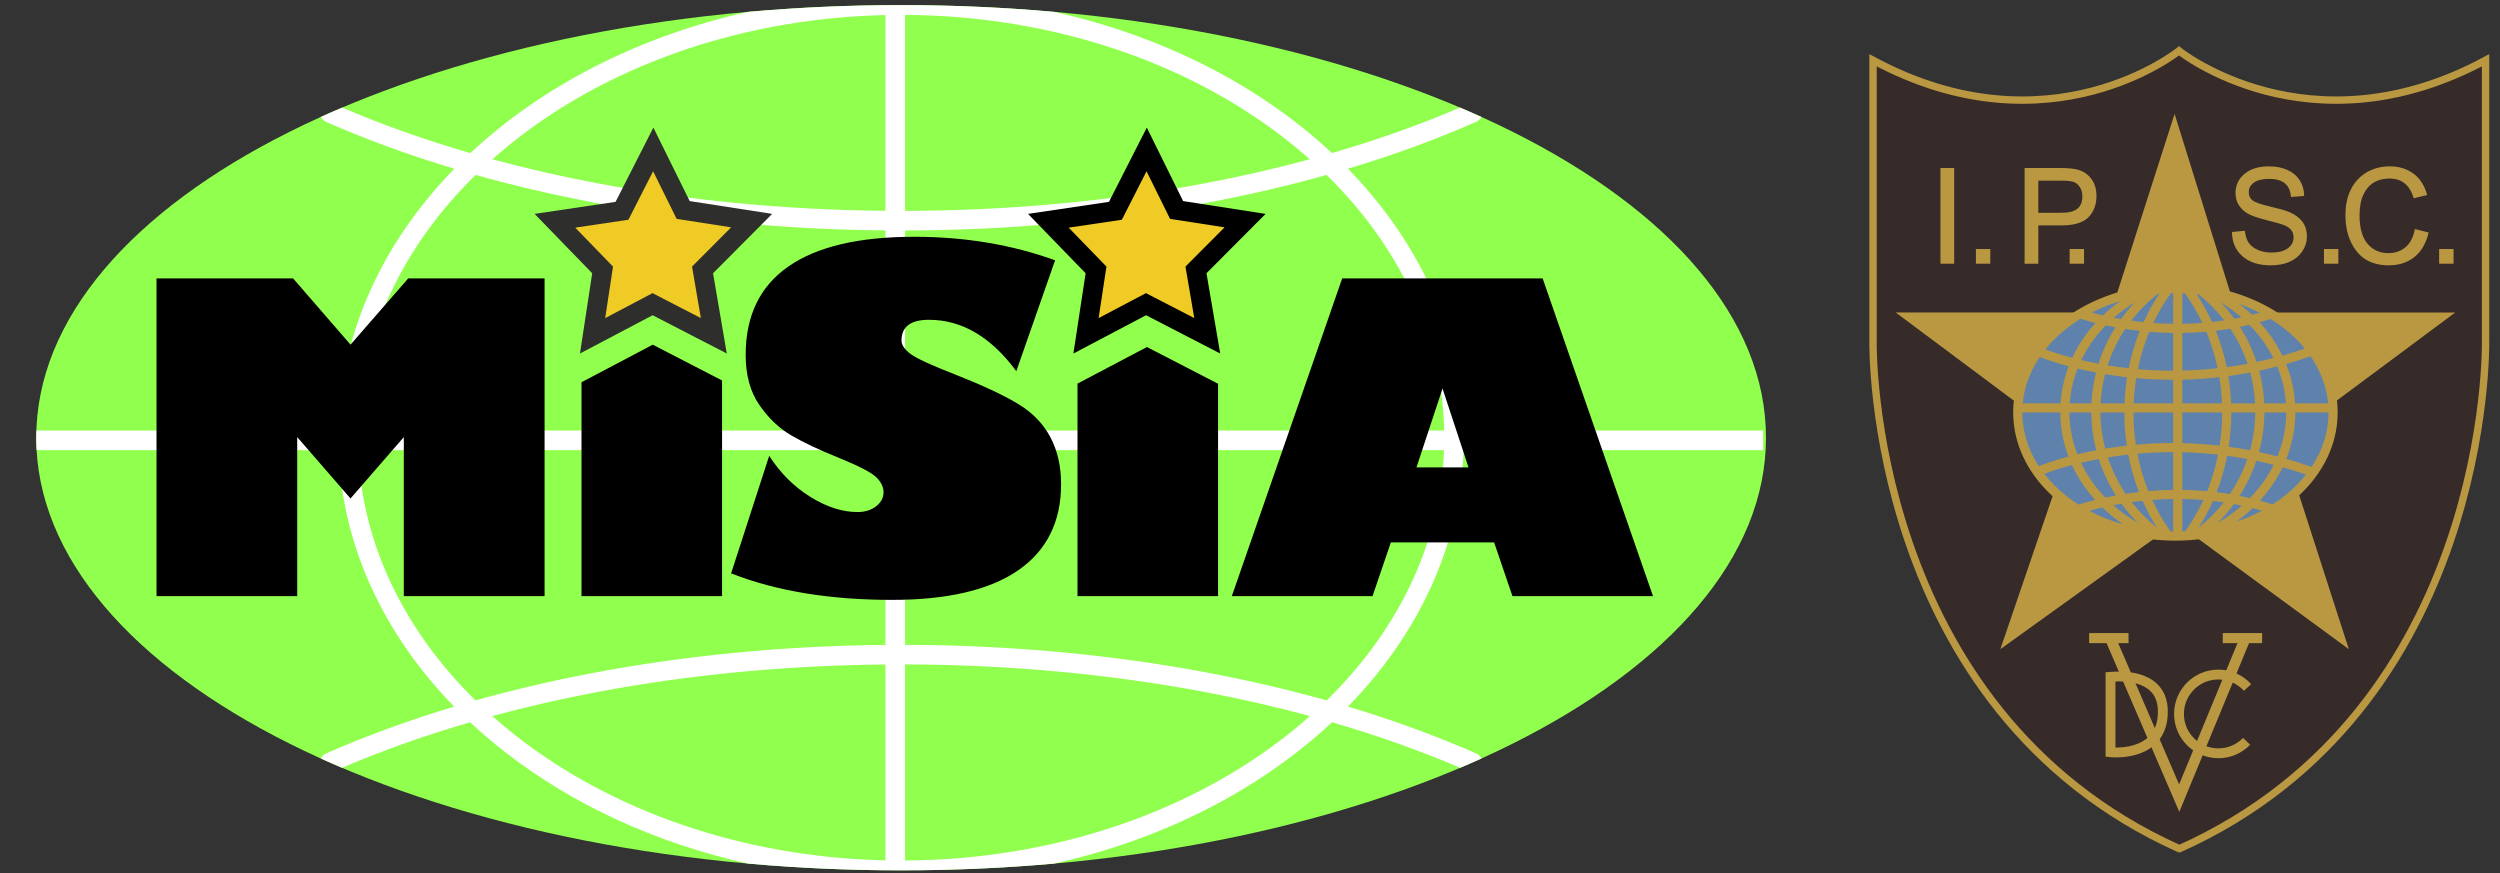 <?xml version="1.0" encoding="UTF-8"?>
<!DOCTYPE svg PUBLIC "-//W3C//DTD SVG 1.0//EN" "http://www.w3.org/TR/2001/REC-SVG-20010904/DTD/svg10.dtd">
<!-- Creator: CorelDRAW 2020 (64-Bit) -->
<svg xmlns="http://www.w3.org/2000/svg" xml:space="preserve" width="126mm" height="44mm" version="1.0" shape-rendering="geometricPrecision" text-rendering="geometricPrecision" image-rendering="optimizeQuality" fill-rule="evenodd" clip-rule="evenodd"
viewBox="0 0 12600 4400"
 xmlns:xlink="http://www.w3.org/1999/xlink"
 xmlns:xodm="http://www.corel.com/coreldraw/odm/2003">
 <rect x="0" y="0" width="12600" height="4400" fill="#333333" stroke="none"/>
 <g id="Capa_x0020_1_0">
  <path fill="#90FF4D" d="M4541.6 25.7c2407.38,0 4358.95,976.22 4358.95,2180.43 0,1204.21 -1951.57,2180.43 -4358.95,2180.43 -2407.37,0 -4358.95,-976.22 -4358.95,-2180.43 0,-1204.21 1951.58,-2180.43 4358.95,-2180.43z"/>
  <path fill="white" d="M4541.6 25.7c263.04,0 520.64,11.66 770.84,34 471.24,104.37 892.8,302.01 1230.07,565.88 59.56,46.6 116.46,95.29 170.59,145.87 229.26,-66.6 445.14,-143.44 645.14,-229.25 36.35,15.41 72.3,31.03 107.61,47.01 -4.86,10.57 -13.43,19.48 -24.92,24.54 -200.39,88.28 -416.96,167.56 -647.17,236.6 357.75,366.73 573.65,823.32 583.68,1319.61l1508.7 0 0 98.73 -1509.42 0c-17.03,485.63 -231.68,932.38 -582.83,1292.57 230.17,69.03 446.69,148.3 647.04,236.56 11.69,5.14 20.39,14.29 25.18,25.11 -35.12,15.91 -70.9,31.46 -107.06,46.79 -200.17,-85.93 -416.25,-162.86 -645.75,-229.55 -360.89,337.46 -846.66,589.6 -1401.34,712.43 -250.04,22.32 -507.5,33.96 -770.36,33.96 -263.04,0 -520.63,-11.66 -770.84,-34 -471.24,-104.37 -892.8,-302.01 -1230.06,-565.88 -59.77,-46.77 -116.87,-95.63 -171.16,-146.4 -229.37,66.66 -445.33,143.56 -645.39,229.44 -36.16,-15.33 -71.94,-30.88 -107.06,-46.79 4.8,-10.82 13.49,-19.97 25.19,-25.11 200.22,-88.21 416.62,-167.45 646.64,-236.45 -351.09,-360.12 -565.43,-806.84 -582.44,-1292.68l-1521.92 0c-1.17,-20.79 -1.91,-41.63 -1.91,-62.56 0,-12.09 0.53,-24.12 0.92,-36.17l1522.19 0c10.05,-496.07 226.24,-952.71 584.07,-1319.48 -230.36,-69.07 -447.06,-148.4 -647.55,-236.73 -11.49,-5.06 -20.07,-13.97 -24.93,-24.54 35.3,-15.99 71.28,-31.6 107.61,-47.01 200.11,85.86 416.11,162.73 645.51,229.36 360.84,-337.19 846.4,-589.13 1400.8,-711.9 250.03,-22.32 507.47,-33.96 770.33,-33.96zm2736.34 2242.99l-2716.53 0 0 981.29c537.09,1.2 1051.8,50.84 1527.57,140.66 207.09,39.1 406.73,85.82 597.58,139.45 355.39,-348.39 573.73,-785.29 591.38,-1261.4zm-2815.24 0l-2657.44 0c17.66,475.85 236.05,912.93 591.43,1261.39 190.83,-53.62 390.46,-100.35 597.53,-139.44 458.29,-86.52 952.73,-135.77 1468.48,-140.33l0 -981.62zm-2658.2 -98.73l2658.2 0 0 -1008.7c-515.75,-4.56 -1010.19,-53.81 -1468.48,-140.33 -206.91,-39.06 -406.39,-85.73 -597.08,-139.3 -362.25,354.9 -582.24,801.74 -592.64,1288.33zm2756.91 0l2717.29 0c-10.42,-486.32 -230.46,-933.34 -592.73,-1288.31 -190.67,53.57 -390.11,100.22 -596.99,139.28 -475.77,89.82 -990.48,139.46 -1527.57,140.66l0 1008.37zm-2079.76 -1367.19c170.31,46.16 347.53,86.79 530.69,121.36 451.8,85.3 940.08,133.87 1450.36,138.42l0 -986.55c-789.6,17.41 -1495.39,295.15 -1981.05,726.77zm2079.76 260.11c531.67,-1.19 1040.24,-50.16 1509.45,-138.75 183.12,-34.57 360.31,-75.18 530.6,-121.34 -38.49,-34.21 -78.32,-67.47 -119.51,-99.7 -491.62,-384.64 -1169.99,-623.78 -1920.54,-627.93l0 987.72zm2040.68 2546.07c-170.48,-46.24 -347.88,-86.9 -531.23,-121.51 -469.21,-88.59 -977.78,-137.56 -1509.45,-138.75l0 988.3c813.72,-4.49 1542.94,-285.41 2040.68,-728.04zm-2139.39 -259.93c-510.28,4.55 -998.56,53.12 -1450.36,138.42 -183.33,34.61 -360.72,75.27 -531.19,121.5 38.66,34.4 78.7,67.84 120.1,100.23 478.69,374.51 1134.42,611.12 1861.45,627.12l0 -987.27z"/>
  <polygon fill="black" fill-rule="nonzero" points="788.82,3004.46 788.82,1403.15 1477.2,1403.15 1766.58,1736.96 2057.4,1403.15 2744.69,1403.15 2744.69,3004.46 2035.19,3004.46 2035.19,2202.91 1766.58,2512.35 1497.96,2202.91 1497.96,3004.46 "/>
  <polygon fill="black" points="2930.78,3004.46 2930.78,1926.46 3289.84,1737.21 3639.2,1917.55 3639.2,3004.46 "/>
  <polygon fill="black" points="5430.59,3004.46 5430.59,1933.38 5780.5,1748.96 6139.02,1934.04 6139.02,3004.46 "/>
  <path fill="black" fill-rule="nonzero" d="M6917.55 3004.46l-709.14 0 556.21 -1601.31 1010.35 0 556.2 1601.31 -708.42 0 -92.39 -270.77 -520.4 0 -92.41 270.77zm221.34 -648.62l262.52 0 -131.08 -397.55 -131.44 397.55z"/>
  <polygon fill="#2E2E2D" points="3293.05,643 3476.06,1013.48 3891.74,1077.96 3593.76,1377.21 3663.06,1781.74 3289.22,1588.76 2923.06,1781.74 2984.66,1377.21 2694.38,1077.96 3102.37,1017.31 "/>
  <polygon fill="#F1CB25" points="3291.69,863.15 3167.23,1107.48 2899.19,1147.32 3089.64,1343.64 3050.1,1603.19 3288.74,1477.41 3532.31,1603.15 3487.86,1343.65 3684.9,1145.78 3410.26,1103.17 "/>
  <path fill="black" fill-rule="nonzero" d="M5317.73 1311.92l-195.53 558.84c-127.71,-172.92 -274.45,-259 -440.24,-259 -92.02,0 -138.43,34.91 -138.43,104.32 0,21.82 14.68,44.02 43.63,66.24 28.95,22.6 105.11,57.91 228.46,105.89 135.64,53.55 239.95,101.93 312.92,145.96 73.39,43.63 128.11,99.55 164.61,167.77 36.49,68.22 54.74,147.55 54.74,238.37 0,189.58 -72.19,334.35 -216.16,433.91 -144.38,99.55 -356.17,149.13 -635.8,149.13 -313.72,0 -583.82,-44.42 -811.09,-133.66l191.96 -592.56c55.54,86.86 124.95,155.88 207.44,207.04 82.5,51.16 161.43,76.54 237.58,76.54 36.88,0 68.21,-9.51 93.6,-28.95 24.99,-19.43 37.68,-43.23 37.68,-70.99 0,-26.18 -12.29,-51.57 -36.49,-75.36 -24.59,-24.2 -89.24,-57.51 -193.55,-99.95 -94.8,-38.08 -172.93,-74.96 -234.8,-111.06 -61.87,-36.09 -115.81,-87.25 -161.43,-153.89 -46,-66.63 -68.61,-150.71 -68.61,-252.24 0,-196.73 71.39,-345.07 214.97,-445.02 143.18,-99.94 354.58,-149.92 634.2,-149.92 255.82,0 492.6,39.67 710.34,118.59z"/>
  <polygon fill="black" points="5779.92,643 5962.93,1013.48 6378.61,1077.96 6080.63,1377.21 6149.93,1781.74 5776.08,1588.76 5409.93,1781.74 5471.53,1377.21 5181.24,1077.96 5589.24,1017.31 "/>
  <polygon fill="#F1CB25" points="5778.56,863.15 5654.09,1107.48 5386.06,1147.32 5576.51,1343.64 5536.97,1603.19 5775.61,1477.41 6019.18,1603.15 5974.72,1343.65 6171.77,1145.78 5897.13,1103.17 "/>
  <g id="_1413539030592">
   <path fill="#362B29" stroke="#BA9842" stroke-width="37.15" stroke-miterlimit="22.926" d="M12527.22 1725.53l0 -1421.74c-889.75,478.14 -1545.08,-47.5 -1545.08,-47.5 0,0 -652.28,525.64 -1542.05,47.5l0 1421.74c0,0 -29.88,1845.99 1543.85,2552.14l0.24 0c1573.71,-706.15 1543.04,-2552.14 1543.04,-2552.14z"/>
   <g>
    <polygon fill="#BA9842" fill-rule="nonzero" stroke="#BA9842" stroke-width="7.62" stroke-miterlimit="22.926" points="9783.73,1325.28 9783.73,850.67 9845.21,850.67 9845.21,1325.28 "/>
    <polygon fill="#BA9842" fill-rule="nonzero" stroke="#BA9842" stroke-width="7.62" stroke-miterlimit="22.926" points="9962.33,1325.28 9962.33,1258.95 10027.28,1258.95 10027.28,1325.28 "/>
    <path fill="#BA9842" fill-rule="nonzero" stroke="#BA9842" stroke-width="7.62" stroke-miterlimit="22.926" d="M10207.85 1325.28l0 -474.61 175.14 0c41.23,0 71.65,3.05 91.24,9.07 26.81,8.22 48.18,23.44 64.18,45.66 15.98,22.22 23.96,49.51 23.96,81.89 0,42.75 -13.01,77.61 -39.03,104.58 -26.06,27.02 -71.03,40.45 -134.95,40.45l-119.07 0 0 192.96 -61.47 0zm61.47 -248.97l0 0 120.22 0c37.9,0 65.62,-7.13 83.15,-21.5 17.52,-14.33 26.28,-35.99 26.28,-64.93 0,-18.75 -4.33,-34.87 -12.95,-48.21 -8.64,-13.39 -19.07,-22.56 -31.33,-27.53 -12.24,-4.98 -34.32,-7.42 -66.3,-7.42l-119.07 0 0 169.59z"/>
    <polygon fill="#BA9842" fill-rule="nonzero" stroke="#BA9842" stroke-width="7.62" stroke-miterlimit="22.926" points="10434.82,1325.28 10434.82,1258.95 10499.74,1258.95 10499.74,1325.28 "/>
    <path fill="#BA9842" fill-rule="nonzero" stroke="#BA9842" stroke-width="7.62" stroke-miterlimit="22.926" d="M11253 1172.5l58 -5.17c3.07,26.08 10.09,46.46 21.07,61.03 10.94,14.56 26.61,26.27 46.95,35.09 20.38,8.88 43.32,13.3 68.83,13.3 36.61,0 65.03,-7.52 85.24,-22.47 20.29,-14.98 30.34,-34.43 30.34,-58.3 0,-14 -3.67,-26.21 -10.99,-36.69 -7.32,-10.42 -18.42,-18.97 -33.26,-25.66 -14.8,-6.71 -46.85,-16.16 -96.09,-28.32 -43.81,-10.9 -74.98,-21.85 -93.56,-32.84 -18.53,-11.03 -32.99,-25 -43.3,-41.95 -10.31,-16.92 -15.46,-36.09 -15.46,-57.47 0,-38.43 14.82,-69.81 44.47,-94.19 29.64,-24.39 69.58,-36.61 119.86,-36.61 34.53,0 64.77,5.73 90.65,17.15 25.94,11.46 46,27.86 60.32,49.24 14.29,21.33 22,46.52 23.03,75.4l-59.2 4.57c-3.11,-30.87 -14.1,-53.76 -33.07,-68.65 -18.89,-14.89 -45.53,-22.31 -79.8,-22.31 -34.79,0 -61.36,6.53 -79.65,19.54 -18.29,13.07 -27.45,29.98 -27.45,50.69 0,19.22 6.72,34.07 20.1,44.68 13.42,10.58 43.56,21.29 90.45,32.09 45.86,10.68 78.03,19.88 96.59,27.68 28.34,12.13 49.76,28.04 64.23,47.77 14.47,19.74 21.7,43.28 21.7,70.67 0,27.16 -7.61,51.91 -22.83,74.23 -15.22,22.33 -35.89,39.28 -62.02,50.94 -26.21,11.65 -57.69,17.47 -94.55,17.47 -57.48,0 -103.31,-14.47 -137.44,-43.41 -34.16,-28.9 -51.88,-68.08 -53.16,-117.5z"/>
    <polygon fill="#BA9842" fill-rule="nonzero" stroke="#BA9842" stroke-width="7.62" stroke-miterlimit="22.926" points="11716.59,1325.28 11716.59,1258.95 11781.51,1258.95 11781.51,1325.28 "/>
    <path fill="#BA9842" fill-rule="nonzero" stroke="#BA9842" stroke-width="7.62" stroke-miterlimit="22.926" d="M12174 1158.86l61.89 15.89c-13.68,53.32 -37.6,93.08 -71.75,119.29 -34.16,26.26 -75.74,39.37 -124.69,39.37 -43.04,0 -79.82,-8.84 -110.37,-26.4 -30.53,-17.62 -55.57,-45.87 -75.02,-84.72 -19.46,-38.89 -29.14,-84.8 -29.14,-137.7 0,-52.3 9.68,-96.51 29.18,-132.68 19.5,-36.18 45.91,-63.47 79.17,-81.93 33.26,-18.47 70.37,-27.73 111.43,-27.73 44.92,0 83.45,11.7 115.67,35.05 32.28,23.35 54.88,57.65 67.76,102.9l-60.32 14.56c-20.64,-65.83 -62.07,-98.76 -124.23,-98.76 -31.01,0 -57.88,6.68 -80.57,19.92 -22.7,13.3 -40.83,33.97 -54.41,62.07 -13.53,28.09 -20.35,63.6 -20.35,106.6 0,65.03 13.72,113.79 41.02,146.31 27.3,32.51 63.66,48.76 109.05,48.76 33.49,0 62.44,-10.01 86.77,-29.97 24.39,-19.97 40.64,-50.23 48.91,-90.83z"/>
    <polygon fill="#BA9842" fill-rule="nonzero" stroke="#BA9842" stroke-width="7.62" stroke-miterlimit="22.926" points="12297.15,1325.28 12297.15,1258.95 12362.13,1258.95 12362.13,1325.28 "/>
   </g>
   <g>
    <polygon fill="#BA9842" fill-rule="nonzero" points="10529.34,3241.42 10727.78,3241.42 10727.78,3190.77 10529.34,3190.77 "/>
    <polygon fill="#BA9842" fill-rule="nonzero" points="11202.75,3241.42 11401.16,3241.42 11401.16,3190.77 11202.75,3190.77 "/>
    <polygon fill="#BA9842" fill-rule="nonzero" points="10614.38,3235.18 10983.71,4091.67 11335.26,3241.14 11285.53,3220.61 10982.68,3953.3 10663.83,3213.89 "/>
    <path fill="#BA9842" fill-rule="nonzero" d="M11305.16 3719.09c-31.64,32.52 -75.63,52.67 -124.59,52.73 -48.04,-0.06 -91.29,-19.41 -122.76,-50.89 -31.48,-31.48 -50.87,-74.76 -50.87,-122.77 0,-48.02 19.39,-91.28 50.87,-122.77 31.47,-31.48 74.72,-50.83 122.76,-50.83 51.07,0 96.79,21.89 128.62,56.94l36.74 -33.3c-40.77,-44.97 -99.86,-73.3 -165.36,-73.25 -61.57,-0.05 -117.53,25 -157.84,65.35 -40.35,40.35 -65.42,96.31 -65.39,157.86 -0.03,61.6 25.04,117.55 65.39,157.86 40.31,40.36 96.27,65.4 157.84,65.4 62.77,0 119.71,-26.02 160.21,-67.8l-35.62 -34.53z"/>
    <path fill="#BA9842" fill-rule="nonzero" d="M10637.01 3411.36l-24.81 0 0 402.12 22.04 2.49c0.72,0.1 12.3,1.37 30.56,1.37 18.11,0 42.77,-1.27 70.03,-6.3 20.4,-3.81 42.33,-9.73 63.99,-19.08 16.22,-7.04 32.34,-16.01 47.43,-27.48 22.59,-17.2 42.82,-40.22 57.03,-69.81 14.25,-29.65 22.41,-65.54 22.39,-108.11 0.04,-43.23 -10.08,-79.03 -27.56,-107.27 -13.06,-21.18 -30,-37.91 -48.58,-50.73 -27.91,-19.22 -59.29,-29.98 -89.13,-36.14 -29.83,-6.15 -58.3,-7.75 -80.93,-7.75 -10.87,0 -20.38,0.37 -27.99,0.81 -7.59,0.42 -13.41,0.93 -16.26,1.12l-23.02 1.65 0 23.11 24.81 0 1.76 24.71c3.45,-0.23 8.55,-0.65 15.5,-1.07 6.89,-0.39 15.47,-0.71 25.2,-0.71 18.02,0 40.03,1.17 62.46,5.12 16.85,2.91 33.91,7.42 49.74,14 11.86,4.93 23.05,11.04 33.06,18.37 15.03,11.14 27.45,24.95 36.52,43.27 9.03,18.33 14.78,41.39 14.79,71.51 -0.04,43.08 -9.53,74.46 -23.81,98.38 -10.73,17.9 -24.35,31.77 -39.91,42.89 -23.26,16.68 -51.05,26.88 -77.74,32.65 -26.63,5.83 -52,7.24 -69.78,7.24 -7.97,0 -14.4,-0.28 -18.78,-0.57 -2.18,-0.13 -3.82,-0.27 -4.91,-0.37l-1.14 -0.09 -0.24 -0.06 -0.24 2.46 0.26 -2.46 -0.02 0 -0.24 2.46 0.26 -2.46 -2.74 24.67 24.8 0 0 -379.94 -24.8 0 1.76 24.71 -1.76 -24.71z"/>
   </g>
   <polygon fill="#BA9842" points="9554.05,1574.67 10639.09,1574.67 10959.97,574.08 11271.78,1575.09 12374.29,1575.09 11500.39,2224.81 11838.08,3271.86 10968.4,2634.36 10081.79,3271.86 10436.44,2233.27 "/>
   <path fill="#5E82AB" fill-rule="nonzero" d="M11753.65 2089.73c0,342.74 -356.98,620.61 -797.38,620.61 -440.41,0 -797.41,-277.87 -797.41,-620.61 0,-342.73 357,-620.63 797.41,-620.63 440.4,0 797.38,277.9 797.38,620.63z"/>
   <path fill="#BA9842" fill-rule="nonzero" d="M11716.69 1824.43c-62.87,-116.56 -167.07,-214.76 -297.41,-283.83 -80.92,-42.94 -171.97,-74.61 -269.65,-92.5 -0.3,-0.15 -0.59,-0.34 -0.86,-0.42l-0.12 0.23c-59.33,-10.8 -121.05,-16.54 -184.48,-16.54 -224.34,0.05 -427.85,71.27 -576.17,187.6 -74.12,58.21 -134.47,127.75 -176.35,205.46 -41.88,77.71 -65.21,163.6 -65.19,253.7 -0.02,90.12 23.31,176 65.19,253.71 62.86,116.56 167.12,214.71 297.39,283.83 130.34,69.1 286.88,109.18 455.13,109.22 224.34,-0.04 427.86,-71.27 576.15,-187.6 74.13,-58.2 134.5,-127.74 176.37,-205.45 41.89,-77.71 65.2,-163.59 65.2,-253.71 0,-90.1 -23.31,-175.99 -65.2,-253.7zm17.14 208.56l0 0 -166.59 0c-4.56,-69.17 -20.16,-135.79 -45.33,-198.28 40.64,-11.55 81.79,-24.56 123.36,-39.18 11.33,16.45 21.71,33.36 31.01,50.65 31.44,58.4 51.31,121.12 57.55,186.81zm-319.55 -302.16l0 0c16.21,23.64 30.68,48.25 43.49,73.63 -28.55,7.33 -56.86,13.91 -84.83,19.82 -20.62,-62.72 -48.9,-121.96 -83.72,-176.78 15.77,-3.15 31.6,-6.59 47.54,-10.34 28.8,29.17 54.81,60.45 77.52,93.67zm-242.55 749.76l0 0c22.66,-58.3 40.51,-119.71 53,-183.51 33.38,4.5 67.3,9.9 101.76,16.34 -21.6,63.1 -51.41,122.39 -88.23,176.75 -22.41,-3.76 -44.61,-6.91 -66.53,-9.58zm36.12 51.25l0 0c-36.91,47.22 -79.39,89.94 -126.41,127.28 26.99,-42.24 51.14,-87.15 72.02,-134.38 17.95,2.04 36.08,4.38 54.39,7.1zm-464.24 -1.18l0 0c17.63,-2.44 36,-4.69 55.01,-6.71 20.95,47.5 45.2,92.7 72.37,135.17 -47.46,-37.69 -90.27,-80.81 -127.38,-128.46zm31.26 104.36l0 0c-44.87,-25.79 -86.42,-55.63 -124.01,-88.89 13.13,-2.54 26.85,-5.08 41.2,-7.52 25.03,34.29 52.75,66.53 82.81,96.41zm-61.71 -146.31l0 0c-37.86,-56.24 -68.26,-117.78 -89.85,-183.23 32.56,-5.36 67.02,-10.15 103.27,-14.18 12.48,65.58 30.59,128.63 53.77,188.48 -23.42,2.63 -45.85,5.65 -67.19,8.93zm486.67 -409.55l0 0c0,57.04 -4.42,112.86 -12.78,166.98 -65.16,-7.37 -128.04,-11.41 -188.31,-12.73l0 -154.48 201.07 0c0,0.04 0.02,0.14 0.02,0.23zm-447.23 0l0 0c0,-0.09 0,-0.19 0,-0.23l200.22 0 0 153.97c-0.16,0 -0.32,0 -0.49,0 -66.25,0 -128.99,3.14 -187.7,8.44 -7.87,-52.65 -12.03,-106.83 -12.03,-162.18zm0.97 -46.17l0 0c1.81,-43.27 6.11,-85.7 12.76,-127.19 58.23,5.21 120.39,8.31 186,8.31 0.17,0 0.33,0 0.49,0l0 118.88 -199.25 0zm245.17 0l0 0 0 -119.4c59.72,-1.35 122.02,-5.3 186.51,-12.53 7.1,42.98 11.71,87.01 13.6,131.93l-200.11 0zm0 -165.34l0 0 0 -189.62c39.07,-0.57 79.55,-2.54 121.1,-6.2 24.22,58.06 43.43,119.66 56.93,183.98 -61.54,6.82 -120.96,10.53 -178.03,11.84zm-45.92 0.57l0 0c-0.16,0 -0.32,0 -0.49,0 -62.58,0 -121.94,-2.92 -177.67,-7.76 13.52,-65.82 33.01,-128.82 57.69,-188.17 38.1,3.16 78.35,5.26 120.47,5.78l0 190.15zm-224.1 -12.36l0 0c-37.42,-4.09 -72.99,-9.07 -106.48,-14.57 21.24,-65.49 51.37,-127.04 88.9,-183.32 23.21,3.57 47.74,6.86 73.48,9.72 -23.88,59.63 -42.73,122.62 -55.9,188.17zm-8.1 45.34l0 0c-6.82,43.04 -11.21,87 -13,131.79l-120.75 0c2.61,-50.56 10.27,-99.8 22.47,-147.3 34.95,5.88 72.11,11.14 111.28,15.51zm-13.94 177.73l0 0c0,0.04 0,0.14 0,0.23 0,56.9 4.23,112.58 12.23,166.79 -38.21,4.33 -74.53,9.44 -108.73,15.18 -15.27,-58.3 -23.66,-119.34 -24.25,-182.2l120.75 0zm65.75 207.8l0 0c56.36,-4.98 116.49,-7.94 179.9,-7.94 0.17,0 0.33,0 0.49,0l0 190.15c-43.79,0.52 -85.56,2.77 -124.97,6.15 -23.92,-59.53 -42.63,-122.57 -55.42,-188.36zm226.31 -7.42l0 0c57.77,1.36 118.01,5.17 180.33,12.12 -12.78,64.32 -31.27,125.92 -54.71,184.18 -43.15,-3.94 -85.14,-6.07 -125.62,-6.67l0 -189.63zm233.89 -27.48l0 0c8.57,-56.01 13.07,-113.75 13.07,-172.67 0,-0.09 0,-0.19 0,-0.23l120.78 0c-0.63,65.82 -9.77,129.63 -26.4,190.37 -36.39,-6.9 -72.24,-12.68 -107.45,-17.47zm12.16 -218.84l0 0c-1.85,-46.81 -6.57,-92.75 -13.92,-137.58 36.08,-4.88 72.82,-10.8 110.12,-17.89 13.46,49.98 21.81,102 24.55,155.47l-120.75 0zm-22.28 -182.81l0 0c-13.16,-63.81 -31.7,-125.13 -55.04,-183.29 23.96,-2.87 48.25,-6.29 72.82,-10.43 36.48,54.46 66.01,113.8 87.29,176.89 -35.59,6.68 -70.61,12.22 -105.07,16.83zm38.69 -243.99l0 0c-21.14,-29.13 -44.22,-56.71 -69.02,-82.73 37.25,22.55 72.02,47.92 104.04,75.73 -11.72,2.48 -23.4,4.84 -35.02,7zm-50.94 8.55l0 0c-20.78,3.15 -41.36,5.82 -61.71,8.09 -22.47,-49.29 -48.48,-96.08 -77.64,-139.78 3.38,0.37 6.81,0.7 10.19,1.14 48.21,38.18 91.6,82.01 129.16,130.55zm-110.22 12.64l0 0c-34.62,2.67 -68.47,4.23 -101.3,4.75l0 -154.2c4.35,0.13 8.7,0.32 13.04,0.51 33.36,45.87 62.96,95.75 88.26,148.94zm-147.22 4.79l0 0c-34.92,-0.47 -68.52,-2.02 -100.65,-4.37 25.48,-53.7 55.38,-103.97 89.08,-150.16 3.84,-0.08 7.71,-0.14 11.57,-0.18l0 154.71zm-149.31 -8.64l0 0c-21.61,-2.2 -42.4,-4.74 -62.33,-7.52 38.72,-50.22 83.64,-95.52 133.69,-134.74 2.76,-0.25 5.53,-0.38 8.25,-0.62 -29.95,44.64 -56.63,92.41 -79.61,142.88zm-113.6 -15.5l0 0c-12.56,-2.17 -24.62,-4.38 -36.25,-6.63 32.73,-28.67 68.34,-54.78 106.56,-77.94 -25.32,26.54 -48.82,54.77 -70.31,84.57zm-91.48 -18.38l0 0c-21.43,-4.98 -40.36,-9.86 -56.49,-14.32 44.8,-22.83 92.83,-42.2 143.51,-57.51 -30.92,22.03 -60.02,46.04 -87.02,71.83zm14.48 50.22l0 0c15.31,3.34 31.64,6.59 48.93,9.78 -35.83,56.8 -64.63,118.4 -85.21,183.56 -31.13,-5.88 -60.22,-12.12 -87.06,-18.5 13.98,-29 30.19,-57.05 48.54,-83.88 22.03,-32.13 47.07,-62.52 74.8,-90.96zm-48.89 237.75l0 0c-12.64,50.07 -20.51,102.03 -23.09,155.37l-109.76 0c4.3,-61.08 17.98,-119.9 39.74,-175.49 28.57,6.91 59.65,13.72 93.11,20.12zm-23.99 201.31l0 0c0.57,65.59 9.14,129.34 24.81,190.27 -34.18,6.54 -65.89,13.49 -94.95,20.54 -25.61,-66.24 -39.7,-137.1 -40.2,-210.81l110.34 0zm37.58 234.58l0 0c20.9,65.16 49.97,126.72 86.08,183.47 -18.84,3.44 -36.53,7.01 -53.06,10.58 -25.09,-25.94 -48,-53.43 -68.36,-82.51 -20.65,-29.41 -38.65,-60.37 -53.97,-92.5 27.47,-6.53 57.31,-12.97 89.31,-19.04zm18.43 244.41l0 0c32.16,31.02 67.31,59.57 105.12,85.17 -60.96,-17.24 -118.32,-40.26 -170.95,-68.16 17.88,-5.13 40.01,-11 65.83,-17.01zm250.97 -38.33l0 0c33.7,-2.59 69.02,-4.28 105.81,-4.8l0 164.06c-4.37,-0.04 -8.74,-0.14 -13.09,-0.18 -35.35,-48.82 -66.48,-102.1 -92.72,-159.08zm151.73 -4.71l0 0c34.46,0.47 70.02,2.16 106.44,5.12 -26,56.43 -56.8,109.29 -91.81,157.68 -4.85,0.23 -9.72,0.46 -14.63,0.66l0 -163.46zm260.25 25.52l0 0c13.27,2.44 26.63,5.17 40.02,8.03 -36.9,32.32 -77.61,61.36 -121.47,86.59 29.53,-29.36 56.8,-60.99 81.45,-94.62zm28.38 -41.25l0 0c35.07,-54.74 63.56,-114.04 84.49,-176.7 28.75,6.05 57.86,12.87 87.27,20.42 -14.2,28.48 -30.56,55.92 -48.98,82.18 -21.1,30.12 -44.91,58.59 -71.06,85.32 -17.34,-4.09 -34.58,-7.84 -51.72,-11.22zm97.76 -220.78l0 0c17.23,-63.7 26.64,-130.51 27.25,-199.44l110.36 0c-0.56,77.66 -16.11,152.18 -44.39,221.48 -31.41,-8.17 -62.49,-15.51 -93.22,-22.04zm26.35 -245.38l0 0c-2.74,-56.57 -11.41,-111.64 -25.43,-164.59 30.07,-6.39 60.47,-13.53 91.19,-21.52 24.26,58.69 39.4,121.13 44,186.11l-109.76 0zm204.91 -276.03l0 0c-38.2,13.11 -75.98,24.85 -113.37,35.33 -14.76,-30.25 -31.72,-59.48 -50.84,-87.38 -19.36,-28.24 -40.86,-55.16 -64.28,-80.63 18.66,-5.03 37.45,-10.58 56.27,-16.5 23.81,14.76 46.44,30.55 67.86,47.33 39.37,30.91 74.33,65.06 104.36,101.85zm-227.76 -180.56l0 0c-12.69,3.58 -25.34,7.01 -37.93,10.2 -20.31,-19.21 -41.75,-37.4 -64.26,-54.45 35.62,12.78 69.77,27.57 102.19,44.25zm-902.67 30.26l0 0c17.04,5.45 42.52,13.02 75.19,21.2 -22.13,24.42 -42.48,50.12 -60.92,77.05 -21.42,31.28 -40.14,64.16 -56.05,98.42 -51.23,-13.58 -92.01,-26.82 -120.55,-36.97 -5.37,-1.92 -10.27,-3.71 -14.77,-5.36 47.14,-58.87 107.07,-111.21 177.1,-154.34zm-233.89 239.52l0 0c8.61,-15.93 18.18,-31.53 28.51,-46.84 27.02,10.47 76.79,28.24 145.56,46.7 -22.61,59.25 -36.71,121.91 -40.97,186.95l-190.65 0c6.28,-65.69 26.12,-128.41 57.55,-186.81zm-59.7 232.75l0 0 191.43 0c0.46,77.61 14.93,152.36 41.26,222.28 -72.67,19.58 -123.97,38.34 -149.46,48.35 -8.47,-12.93 -16.31,-26.08 -23.53,-39.53 -38.43,-71.31 -59.54,-149.26 -59.7,-231.1zm110.75 309.23l0 0c27.53,-10.41 75.2,-27.05 139.76,-44.19 17.23,37.58 37.95,73.47 61.8,107.49 16.62,23.73 34.89,46.42 54.4,68.17 -38.54,9.72 -66.85,18.56 -82.82,23.81 -20.92,-13.28 -40.93,-27.38 -59.91,-42.27 -43.31,-34.02 -81.37,-71.98 -113.23,-113.01zm967.42 241.46l0 0c29.35,-21.15 56.89,-44.08 82.6,-68.6 15.6,4 31.24,8.26 46.95,12.78 -0.77,0.48 -1.52,0.9 -2.3,1.31 -39.86,21.1 -82.45,39.37 -127.25,54.51zm183.38 -87.39l0 0c-21.38,-6.9 -42.68,-13.2 -63.85,-18.99 20.78,-22.82 40.1,-46.79 57.67,-71.78 21.48,-30.63 40.33,-62.91 56.49,-96.46 38.85,10.95 78.18,23.21 117.92,37.02 -44.94,56.9 -101.84,107.69 -168.23,150.21zm222.36 -232.2l0 0c-7.89,14.71 -16.64,29.09 -26.03,43.24 -42.93,-15.22 -85.41,-28.77 -127.36,-40.7 29.13,-73.15 45.25,-151.8 45.71,-233.64l167.4 0c-0.15,81.84 -21.29,159.79 -59.72,231.1z"/>
  </g>
 </g>
</svg>
